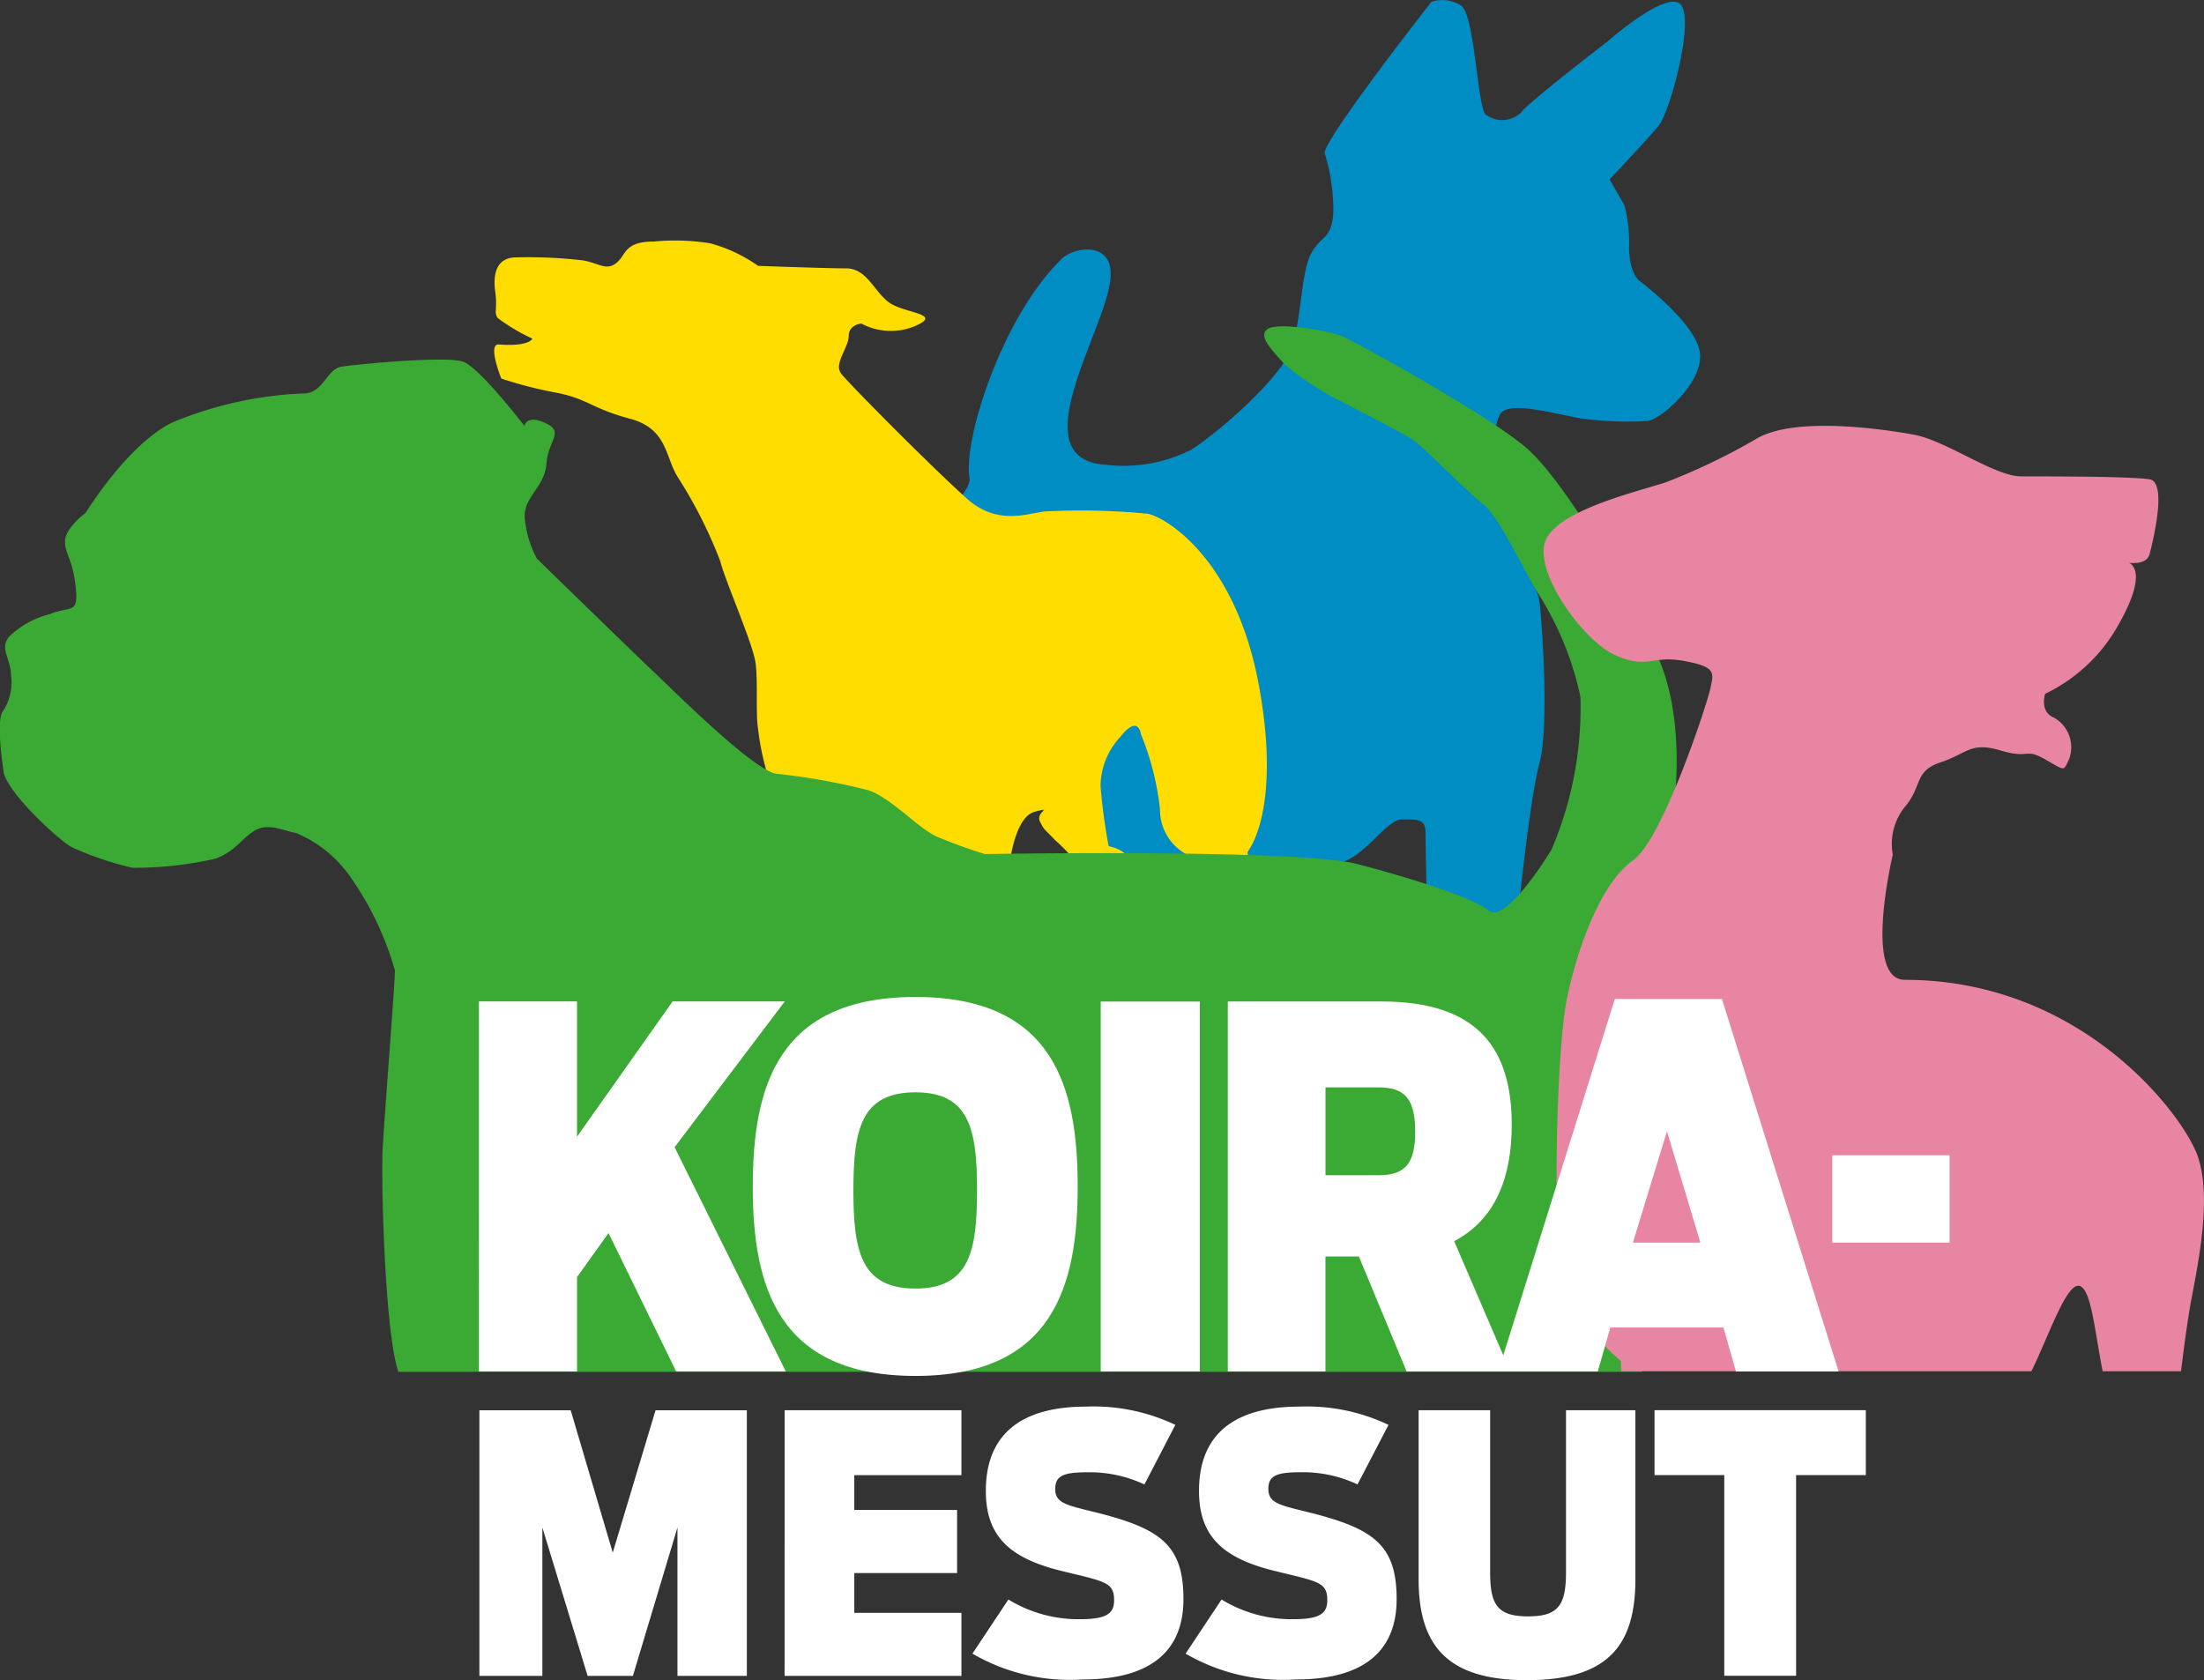 <?xml version="1.0" encoding="UTF-8"?> <svg xmlns="http://www.w3.org/2000/svg" width="112" height="85.4" viewBox="0 0 112 85.4"><rect x="0" y="0" width="112" height="85.4" fill="#333333" stroke="none"/><g id="LOGO" transform="translate(-57.931 -128.85)"><g id="Group_2" data-name="Group 2" transform="translate(57.931 128.85)"><path id="Path_15" data-name="Path 15" d="M158.376,139.287l-.756-1.319s1.947-2.058,2.5-2.738,1.773-5.115,1.162-6.086-3.764,1.812-3.764,1.812-4.07,3.13-4.375,3.593a1.4,1.4,0,0,1-1.831.116c-.407-.449-.552-5.014-1.221-5.521a1.764,1.764,0,0,0-1.526-.2s-5.537,7.071-5.421,7.695a9.78,9.78,0,0,1,.436,3.057c-.1,1.348-.611,1.087-1.119,2.029s-.48,3.043-.945,4.666-3.924,4.55-5.159,5.318a7.587,7.587,0,0,1-4.314.764c-4.579-.258.3-7.293.222-9.723,0-1.694-2.031-1.335-2.585-.644-2.954,2.946-4.948,9.152-4.579,11.1-.074,1.252-3.6,3.426-4.31,4.541a6.806,6.806,0,0,0-.588,1.53h0a73.263,73.263,0,0,0-1.652,8.11c-.523,3.449-1.322,6.188-1.322,8.115,0,.881,0,1.506-.051,2h4.595c1.715-3.071,4.816-8.4,4.816-8.4a.965.965,0,0,1,1.555,0c.785.928,3.837,6.115,3.837,7.115a3.1,3.1,0,0,1-.465,1.289h7.13a13.264,13.264,0,0,1,.2-2.4c.465-1.42.9-1.826,1.788-2.058s2.02-.115,3.256-.347,2.4-2.2,3.154-2.2,1.221-.058,1.221.652c0,.292.051,3.123.112,6.361h4.357c0-.022.006-.05.007-.071.305-2.884.814-7.912,1.323-9.84s.1-7.3,0-8.115a1.305,1.305,0,0,0-.045-.2h.021c-.311-1.063-2.061-4.133-2.169-5.08-.116-1.014-.306-3.68.232-4.361s3.284.2,4.3.3a17.208,17.208,0,0,0,3.154.1c.683-.1,2.776-1.9,2.659-3.405s-3.067-3.709-3.067-3.709-.538-.348-.538-1.739a7.439,7.439,0,0,0-.233-2.1" transform="translate(-75.826 -128.85)" fill="#008dc4"></path><path id="Path_16" data-name="Path 16" d="M132.177,177.311s1.74-2.036.588-8.4-4.605-8.527-5.629-8.781a35.126,35.126,0,0,0-5.117-.127c-.793,0-2.431.84-4.094-.636s-6.012-5.854-6.4-6.363.384-1.323.384-1.909.64-.636.64-.636a3.193,3.193,0,0,0,2.737.127c1.458-.636-.563-.636-1.33-1.2s-1.126-1.731-2.175-1.731-4.477-.127-4.477-.127a7.636,7.636,0,0,0-2.431-1.145,11.186,11.186,0,0,0-2.883-.09c-1.508,0-1.373.679-1.885,1.086s-.857.027-1.675-.125a23.908,23.908,0,0,0-3.407-.158c-1.023,0-1.2.854-1.075,1.746s-.084,1.044.126,1.337a9.539,9.539,0,0,0,1.759,1.045s-.126.418-1.706.3c-.587-.043.128,1.731.128,1.731a20.754,20.754,0,0,0,2.763.713c1.612.305,1.842.814,3.761,1.324s1.791,1.909,2.431,2.952a23.411,23.411,0,0,1,2.175,4.3c.256,1.018,1.663,4.2,1.791,5.167s0,2.6.128,3.359a13.41,13.41,0,0,0,.512,2.418c.256.636,1.023,1.527,1.023,2.291,0,.537,0,2.523.179,4.274H112.4a16.976,16.976,0,0,1,.277-3.638c.512-.891.614-.382,1.919.458s1,.814,1.535,1.578c.413.588.269,1.026.354,1.6h3.474c.006-.169.009-.326.009-.456,0-1.706.384-4.072,1.407-4.327s0,0,.256.509.256.382.768.942a8.71,8.71,0,0,1,1.151,1.222c.328.481.234,1.108.168,2.11H125.9a10.149,10.149,0,0,0,.218-2.365c-.128-.509-1-.662-1-.662a30.5,30.5,0,0,1-.41-3.029,3.693,3.693,0,0,1,1.023-2.545c.9-1.145,1.024-.127,1.024-.127a14.055,14.055,0,0,1,.972,3.818,2.6,2.6,0,0,0,1.33,2.291c.512.407,1.663,1.272,1.663,1.272s.144.72.216,1.347h2.092c.02-.609-.025-1.124-.261-1.194-.512-.153-.588-1.552-.588-1.552" transform="translate(-68.781 -134.015)" fill="#fd0"></path><path id="Path_17" data-name="Path 17" d="M142.388,179.653c.613-1.1,1.381-6.4-.142-9.981s-4.84-9.089-6.7-10.734-8.726-5.442-9.459-5.735-3.285-.713-3.76-.339.268,1.08.891,1.789a14.726,14.726,0,0,0,2.829,1.862s3.152,1.613,3.679,1.962,2.851,2.741,3.591,3.292,2.144,3.517,2.774,4.519a15.881,15.881,0,0,1,2.152,5.258,18.343,18.343,0,0,1-1.468,7.762c-.814,1.347-2.5,3.682-3.191,3.1s-3.721-1.6-6.714-2.37-18.891-.5-18.891-.5a25.441,25.441,0,0,1-2.442-.888c-.979-.442-2.225-1.894-3.446-2.347a32.959,32.959,0,0,0-4.723-.85c-1.2-.212-5.2-4.218-6.2-5.159s-5.951-5.769-5.951-5.769a5.36,5.36,0,0,1-.623-2.123c-.026-1.051,1.018-1.508,1.108-2.717s.929-1.592-.051-2.051-1.068.147-1.068.147-2.268-2.962-3.123-3.268-5.442.133-6.183.255-.918,1.333-1.885,1.357a19.251,19.251,0,0,0-6.74,1.493c-2.271,1.142-4.365,4.573-4.365,4.573s-1.07.785-1.053,1.474.384.836.541,2.28-.219.954-1.3,1.394a4.583,4.583,0,0,0-2.03,1.1c-.59.618.027,1.086.05,2.051a2.634,2.634,0,0,1-.439,1.821c-.349.578.078,3.154.078,3.154.393,1.215,2.991,3.531,3.481,3.743a16.454,16.454,0,0,0,3.051,1.029,18.8,18.8,0,0,0,4.224-.466c.976-.386,1.189-.874,1.9-1.374s1.538-.038,2.18.067a6.35,6.35,0,0,1,2.841,2.344A15.667,15.667,0,0,1,78,185.457c.012.483-.541,7.5-.624,9.069s.1,9.016.76,11.207c.011.036.02.08.03.121h63.194c.14-2.155.5-5.172.643-6.153.206-1.453.57-4.239.757-5.088a6.871,6.871,0,0,0-.973-3.718,18.614,18.614,0,0,0-1.747-2.13,10.58,10.58,0,0,1-1.631-2.374,1.349,1.349,0,0,1,.178-1.211s3.193-4.424,3.805-5.525" transform="translate(-57.931 -136.129)" fill="#3aaa35"></path><path id="Path_18" data-name="Path 18" d="M203.128,204.3c.3-1.665,1.063-5.148.3-7.268s-5.909-8.933-14.876-8.933c-2.125,0-.607-6.36-.607-6.36a3.009,3.009,0,0,1,.607-2.423c.911-1.06.456-1.817,1.822-2.271s1.518-1.059,3.036-.605,1.214-.151,2.276.454.911.606,1.214,0a1.739,1.739,0,0,0-.759-2.12c-.759-.3-.455-1.211-.455-1.211a8.451,8.451,0,0,0,3.794-3.634c1.519-2.726.456-3.028.456-3.028s.91.151,1.063-.454.911-3.634,0-3.786-5.161-.151-6.528-.151-3.8-1.817-5.464-2.12-5.92-.908-7.894.151a31.936,31.936,0,0,1-4.706,2.272c-1.366.454-5.313,1.362-6.072,2.877s1.822,5.148,3.491,5.9,1.822,0,3.492.3,1.518.606,1.366,1.363-2.43,7.722-3.947,8.782-2.732,4.089-3.34,6.965-.759,13.477-.151,14.991a12.869,12.869,0,0,0,2.884,3.482s0,.193.015.521h20.843c.937-1.909,1.847-4.708,2.519-4.306.529.317.69,2.18,1.1,4.306h3.983c.131-1.007.279-2.3.535-3.7" transform="translate(-91.759 -138.298)" fill="#e885a3"></path><path id="Path_19" data-name="Path 19" d="M162.015,213.818h5.963v-4.441h-5.963Zm-10.13,0,1.73-5.659,1.7,5.659Zm-6.844,6.547H150.1l.636-2.233h5.75l.636,2.233h5.215l-5.927-18.931h-5.444Zm-8.777-9.973v-4.466h2.7c1.374,0,1.857.634,1.857,2.259,0,1.573-.484,2.208-1.857,2.208Zm4.121,9.973h5.266l-2.849-6.623c2.137-1.117,2.925-3.3,2.925-5.913,0-3.832-1.679-6.268-6.615-6.268H131.3v18.8h4.961v-5.837h1.7Zm-15.544,0h5.037v-18.8h-5.037Zm-9.413-4.213c-2.773,0-3.155-1.9-3.155-5,0-3.071.382-4.974,3.155-4.974,2.748,0,3.129,1.9,3.129,4.974,0,3.1-.382,5-3.129,5m0,4.441c7,0,8.243-4.593,8.243-9.618,0-5.05-1.221-9.643-8.243-9.643s-8.268,4.593-8.268,9.643c0,5.025,1.247,9.618,8.268,9.618m-22.184-.228h4.986v-4.8l1.6-2.233,3.434,7.029h5.571l-5.648-11.394,5.6-7.41h-5.7l-4.859,6.877v-6.877H93.245Z" transform="translate(-68.906 -150.659)" fill="#fff"></path><path id="Path_20" data-name="Path 20" d="M103.054,244.759h3.526v-13.5h-4.64l-2.174,7.234-2.137-7.234h-4.64v13.5h3.2v-7.544l2.3,7.544h2.3l2.265-7.544Zm5.444,0h8.987v-3.207h-5.444V239.53h5.224v-3.207h-5.224v-1.768h5.444v-3.3H108.5Zm13.755-9.512c0-.693.475-.838,1.663-.838a6.5,6.5,0,0,1,2.868.62L128.355,232a9.662,9.662,0,0,0-4.53-.929c-3.215,0-5.1,1.33-5.1,4.282,0,2.278,1.169,3.408,3.818,4.063,2.229.547,2.7.565,2.7,1.494,0,.619-.292.966-1.7.966a6.813,6.813,0,0,1-3.672-1l-1.827,2.751a9.841,9.841,0,0,0,5.608,1.312c3.617,0,5.115-1.585,5.115-4.082,0-2.788-1.188-3.608-4.6-4.446-1.407-.346-1.918-.456-1.918-1.166m10.833,0c0-.693.475-.838,1.662-.838a6.5,6.5,0,0,1,2.868.62L139.188,232a9.662,9.662,0,0,0-4.53-.929c-3.215,0-5.1,1.33-5.1,4.282,0,2.278,1.169,3.408,3.818,4.063,2.229.547,2.7.565,2.7,1.494,0,.619-.292.966-1.7.966a6.814,6.814,0,0,1-3.672-1l-1.827,2.751a9.842,9.842,0,0,0,5.608,1.312c3.617,0,5.115-1.585,5.115-4.082,0-2.788-1.188-3.608-4.6-4.446-1.407-.346-1.918-.456-1.918-1.166m18.651,4.592v-8.582h-3.526v8.236c0,1.713-.42,2.241-1.937,2.241-1.552,0-1.918-.6-1.918-2.241v-8.236h-3.635v8.582c0,3.371,1.443,5.138,5.5,5.138,4.129,0,5.517-1.768,5.517-5.138m8.165-5.284h3.544v-3.3H152.706v3.3h3.544v10.2H159.9Z" transform="translate(-68.628 -159.578)" fill="#fff"></path></g></g></svg> 